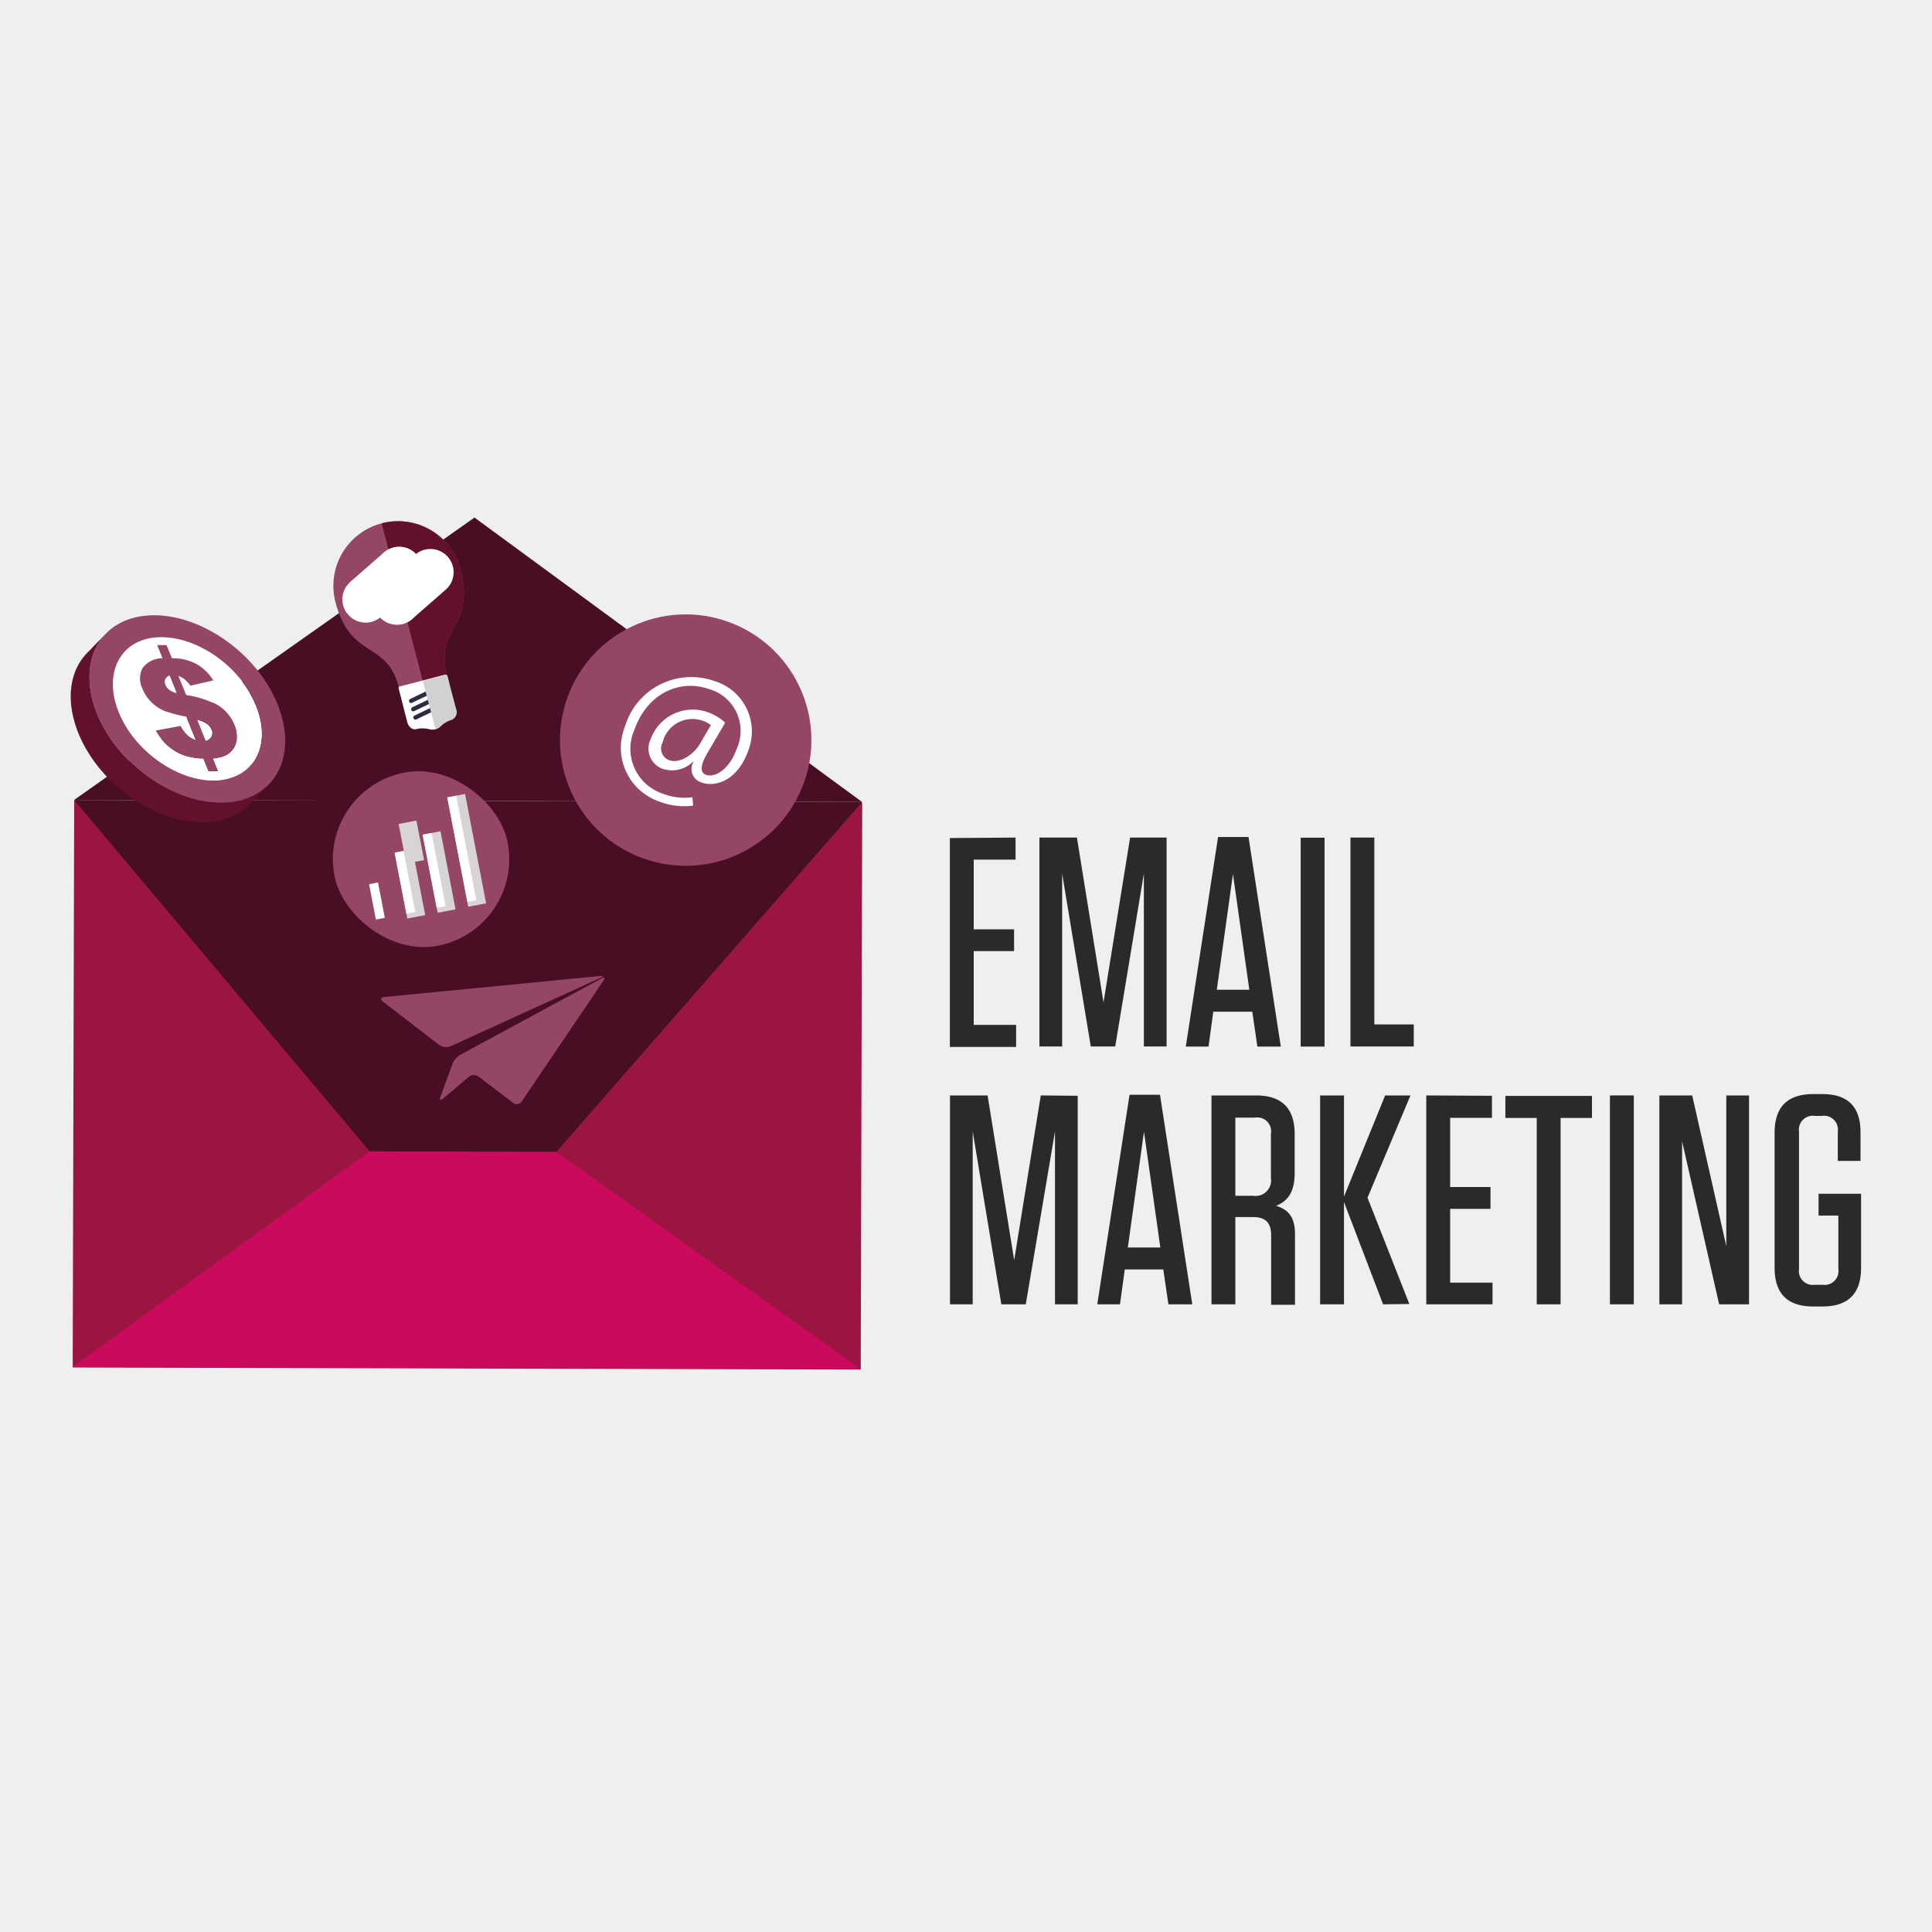<svg xmlns="http://www.w3.org/2000/svg" viewBox="0 0 170 170"><defs><style>.cls-1{isolation:isolate;}.cls-2{fill:#efefef;}.cls-3{fill:#9a1540;}.cls-4{fill:#480e23;}.cls-5{fill:#cc0a5d;}.cls-6{fill:#fff;}.cls-7{fill:#954664;}.cls-8{fill:#63102d;}.cls-9{fill:#2a2c44;}.cls-10{fill:#d2d1d1;mix-blend-mode:multiply;}.cls-11{fill:none;stroke:#fffffd;stroke-linecap:round;stroke-linejoin:round;stroke-width:4.09px;}.cls-12{fill:#d8d3d4;}.cls-13{fill:#2a2a2a;}</style></defs><g class="cls-1"><g id="Layer_1" data-name="Layer 1"><rect class="cls-2" width="170" height="170"/><rect class="cls-3" x="86.42" y="2584.99" width="49.89" height="69.34" transform="translate(-2578.81 199.98) rotate(-89.85)"/><polygon class="cls-4" points="6.52 70.39 32.53 101.31 48.95 101.36 75.86 70.57 6.52 70.39"/><polygon class="cls-4" points="75.86 70.57 41.75 45.54 6.52 70.39 75.86 70.57"/><polygon class="cls-5" points="48.95 101.36 32.53 101.31 6.39 120.28 75.73 120.46 48.95 101.36"/><g class="cls-1"><path class="cls-6" d="M87.56,2587.55a2.64,2.64,0,0,1,.91.39,1.24,1.24,0,0,1,.39.5.73.73,0,0,1,0,.59.83.83,0,0,1-.55.41Z" transform="translate(-70.24 -2524.23)"/><path class="cls-6" d="M84.17,2580.34c3.34-.18,7.19,2.49,8.6,6s-.16,6.43-3.5,6.61-7.19-2.49-8.6-6S80.84,2580.52,84.17,2580.34Zm6.89,8.87a2.47,2.47,0,0,0-.2-1.18,3.71,3.71,0,0,0-1.49-1.76,8.65,8.65,0,0,0-2.69-.88L86,2583.7a2.3,2.3,0,0,1,.55.3,4.05,4.05,0,0,1,.52.56l2-.46a4.1,4.1,0,0,0-1.47-1.43,4.43,4.43,0,0,0-2.18-.52L84.9,2581l-.82,0,.47,1.16a2.16,2.16,0,0,0-1.77.89,2,2,0,0,0,0,1.78,3.44,3.44,0,0,0,.87,1.27,3.59,3.59,0,0,0,1.14.72,13.77,13.77,0,0,0,1.85.48l.84,2.07a2.34,2.34,0,0,1-.75-.43,3.55,3.55,0,0,1-.61-.82l-2.16.4a5.64,5.64,0,0,0,.71,1,4.58,4.58,0,0,0,.89.74,4.13,4.13,0,0,0,1.12.51,6,6,0,0,0,1.46.2l.45,1.11.82,0-.45-1.11a3.56,3.56,0,0,0,1.09-.25,1.75,1.75,0,0,0,.69-.57,1.8,1.8,0,0,0,.34-.93Z" transform="translate(-70.24 -2524.23)"/><path class="cls-7" d="M89.38,2586.27a3.71,3.71,0,0,1,1.49,1.76,2.47,2.47,0,0,1,.2,1.18,1.8,1.8,0,0,1-.34.93,1.75,1.75,0,0,1-.69.57,3.56,3.56,0,0,1-1.09.25l.45,1.11-.82,0-.45-1.11a6,6,0,0,1-1.46-.2,4.13,4.13,0,0,1-1.12-.51,4.58,4.58,0,0,1-.89-.74,5.64,5.64,0,0,1-.71-1l2.16-.4a3.55,3.55,0,0,0,.61.82,2.34,2.34,0,0,0,.75.43l-.84-2.07a13.77,13.77,0,0,1-1.85-.48,3.59,3.59,0,0,1-1.14-.72,3.44,3.44,0,0,1-.87-1.27,2,2,0,0,1,0-1.78,2.16,2.16,0,0,1,1.77-.89l-.47-1.16.82,0,.47,1.16a4.43,4.43,0,0,1,2.18.52A4.1,4.1,0,0,1,89,2584.1l-2,.46a4.05,4.05,0,0,0-.52-.56,2.3,2.3,0,0,0-.55-.3l.69,1.69A8.65,8.65,0,0,1,89.38,2586.27Zm-.5,2.76a.73.73,0,0,0,0-.59,1.24,1.24,0,0,0-.39-.5,2.64,2.64,0,0,0-.91-.39l.76,1.88a.83.83,0,0,0,.55-.41Zm-3.1-3.81-.61-1.51a.67.67,0,0,0-.38.33.61.61,0,0,0,0,.44,1.11,1.11,0,0,0,.33.44,1.61,1.61,0,0,0,.63.29Zm-2.4-6.84c4.38-.24,9.44,3.26,11.28,7.81s-.21,8.43-4.59,8.67-9.43-3.26-11.28-7.81S79,2578.62,83.38,2578.38Zm5.9,14.53c3.34-.18,4.91-3.14,3.5-6.61s-5.26-6.14-8.6-6-4.9,3.14-3.49,6.61,5.26,6.14,8.6,6Z" transform="translate(-70.24 -2524.23)"/><path class="cls-6" d="M84.78,2584a.67.67,0,0,1,.38-.33l.61,1.51a1.61,1.61,0,0,1-.63-.29,1.11,1.11,0,0,1-.33-.44A.61.61,0,0,1,84.78,2584Z" transform="translate(-70.24 -2524.23)"/><path class="cls-8" d="M93.9,2593.25l-1.65,1.7a5.61,5.61,0,0,1-3.83,1.61c-4.38.24-9.43-3.26-11.28-7.81-1.16-2.87-.78-5.47.76-7.06l1.65-1.7c-1.54,1.59-1.92,4.2-.76,7.06,1.85,4.55,6.9,8,11.28,7.81A5.61,5.61,0,0,0,93.9,2593.25Z" transform="translate(-70.24 -2524.23)"/></g><path class="cls-7" d="M103.93,2612.36c-.25-.19-.2-.37.11-.4l19-1.85c.31,0,.33.05,0,.18l-13.15,6a1.06,1.06,0,0,1-1-.11Zm19.4-1.83c.18-.26.1-.35-.18-.2l-12.4,6.71a1.76,1.76,0,0,0-.7.81l-1.05,2.87c-.11.29,0,.37.24.17l2.25-1.91a.74.74,0,0,1,.89,0l3,2.29a.53.53,0,0,0,.77-.12Z" transform="translate(-70.24 -2524.23)"/><path class="cls-7" d="M110.76,2574.34c1.33,5.08-2.28,5.11-1.2,9.23.47,1.8.12,2.35-1.53,2.78s-2.23.13-2.7-1.67c-1.08-4.12-4.24-2.39-5.57-7.46a5.68,5.68,0,0,1,11-2.88Z" transform="translate(-70.24 -2524.23)"/><path class="cls-8" d="M109.56,2583.57c-1.08-4.12,2.53-4.16,1.2-9.23a5.68,5.68,0,0,0-6.94-4.06l4.2,16.07C109.68,2585.92,110,2585.37,109.56,2583.57Z" transform="translate(-70.24 -2524.23)"/><path class="cls-6" d="M110.35,2586.61a.73.73,0,0,1-.36.94,2.38,2.38,0,0,0-1,.59,1,1,0,0,1-1,.25,2.34,2.34,0,0,0-1.14,0c-.32.08-.67-.2-.78-.64l-.51-2-.24-.94a.15.15,0,0,1,.1-.18l.93-.24,2.19-.57.88-.23c.05,0,.11.05.14.15l.25,1Z" transform="translate(-70.24 -2524.23)"/><path class="cls-9" d="M106.45,2586.09a.19.19,0,0,1-.13-.35l2.68-1.29a.19.19,0,1,1,.16.34l-2.68,1.29Z" transform="translate(-70.24 -2524.23)"/><path class="cls-9" d="M106.64,2586.82a.19.19,0,0,1-.13-.35l2.68-1.29a.19.19,0,1,1,.16.34l-2.68,1.29Z" transform="translate(-70.24 -2524.23)"/><path class="cls-9" d="M106.83,2587.55a.19.19,0,0,1-.13-.35l2.68-1.29a.19.19,0,1,1,.16.34l-2.68,1.29Z" transform="translate(-70.24 -2524.23)"/><path class="cls-10" d="M109.46,2583.6l-.88.23-1.14.3,1.12,4.27a.94.94,0,0,0,.45-.26,2.38,2.38,0,0,1,1-.59.73.73,0,0,0,.36-.94l-.5-1.9-.25-1C109.58,2583.65,109.51,2583.59,109.46,2583.6Z" transform="translate(-70.24 -2524.23)"/><line class="cls-11" x1="32.17" y1="52.74" x2="35.12" y2="50.16"/><line class="cls-11" x1="34.93" y1="52.92" x2="37.87" y2="50.35"/><line class="cls-11" x1="35.12" y1="50.16" x2="34.93" y2="52.92"/><circle class="cls-7" cx="130.55" cy="2589.43" r="11.06" transform="translate(-2422.46 -681.82) rotate(-70.37)"/><path class="cls-6" d="M131.23,2595.12a6.07,6.07,0,0,1-3-.37,5,5,0,0,1-3-6.59,6.09,6.09,0,0,1,7.88-4,4.63,4.63,0,0,1,2.95,6.17c-.84,2.35-2.65,3.26-4.13,2.74a1.23,1.23,0,0,1-.67-1.8l-.06,0a2.62,2.62,0,0,1-2.71.59,1.89,1.89,0,0,1-1-2.58,3.93,3.93,0,0,1,5-2.39,4.39,4.39,0,0,1,1.56.93l-1.55,2.65c-.66,1.11-.67,1.73-.16,1.93.8.3,2.07-.45,2.72-2.27a3.82,3.82,0,0,0-2.41-5.26c-2.56-.91-5.43.34-6.57,3.53a4.16,4.16,0,0,0,2.52,5.68,5.2,5.2,0,0,0,2.57.3Zm1.56-7.09a2.71,2.71,0,0,0-4.25,1.54,1.1,1.1,0,0,0,.61,1.56c.91.32,2.16-.54,2.68-1.45Z" transform="translate(-70.24 -2524.23)"/><rect class="cls-7" x="99.32" y="2592.12" width="15.52" height="15.52" rx="7.76" ry="7.76" transform="translate(-559.28 -2457.23) rotate(-10.89)"/><rect class="cls-12" x="107.87" y="2597.51" width="1.6" height="7" transform="translate(-559.47 -2456.91) rotate(-10.89)"/><rect class="cls-12" x="105.3" y="2599.1" width="1.6" height="5.91" transform="translate(-559.71 -2457.38) rotate(-10.89)"/><rect class="cls-12" x="102.83" y="2601.9" width="1.6" height="3.55" transform="matrix(0.98, -0.19, 0.19, 0.98, -560.06, -2457.82)"/><rect class="cls-12" x="110.3" y="2594.21" width="1.6" height="9.8" transform="translate(-559.07 -2456.49) rotate(-10.89)"/><rect class="cls-6" x="107.83" y="2597.59" width="0.8" height="6.56" transform="translate(-559.45 -2457) rotate(-10.89)"/><rect class="cls-6" x="105.26" y="2599.18" width="0.8" height="5.47" transform="translate(-559.69 -2457.46) rotate(-10.89)"/><rect class="cls-6" x="102.8" y="2601.98" width="0.8" height="3.17" transform="translate(-560.05 -2457.9) rotate(-10.89)"/><rect class="cls-6" x="110.27" y="2594.29" width="0.8" height="9.36" transform="translate(-559.05 -2456.57) rotate(-10.89)"/><path class="cls-13" d="M165.07,2620.65V2639h-2v-15.21L160.5,2639h-2.15l-2.52-15.21V2639h-2v-18.38h3.31l2.34,14.5,2.34-14.5Z" transform="translate(-70.24 -2524.23)"/><path class="cls-13" d="M173.05,2639l-.45-3.07h-3.39l-.42,3.07h-2l2.84-18.44h2.68l2.84,18.44Zm-3.57-5h2.86l-1.44-10.19Z" transform="translate(-70.24 -2524.23)"/><path class="cls-13" d="M184.19,2632.84v6.2h-2.1v-6.12c0-1.1-.5-1.6-1.6-1.6h-1.55V2639h-2.1v-18.38h3.91c2.28,0,3.41,1.13,3.41,3.41v3.41c0,1.65-.58,2.47-1.63,2.89C183.69,2630.69,184.19,2631.42,184.19,2632.84Zm-3.52-10.27h-1.73v6.88h1.58a1.36,1.36,0,0,0,1.55-1.55V2624A1.22,1.22,0,0,0,180.67,2622.57Z" transform="translate(-70.24 -2524.23)"/><path class="cls-13" d="M191.94,2639l-3.44-9v9h-2.1v-18.38h2.1v8.9l3.62-8.9h2.23l-3.78,9,3.68,9.35Z" transform="translate(-70.24 -2524.23)"/><path class="cls-13" d="M201.52,2620.65v1.94h-3.68v6.09h3.55v1.92h-3.55v6.49h3.73V2639h-5.83v-18.38Z" transform="translate(-70.24 -2524.23)"/><path class="cls-13" d="M205.46,2639V2622.6H202.7v-1.94h7.62v1.94h-2.76V2639Z" transform="translate(-70.24 -2524.23)"/><path class="cls-13" d="M214,2639h-2.1v-18.38H214Z" transform="translate(-70.24 -2524.23)"/><path class="cls-13" d="M218.25,2624.65V2639h-2v-18.38h2.89l3,13.26v-13.26h2V2639h-2.63Z" transform="translate(-70.24 -2524.23)"/><path class="cls-13" d="M230.26,2631.19v-1.92H234v6.51c0,2.28-1.13,3.41-3.41,3.41h-.79c-2.28,0-3.41-1.13-3.41-3.41v-11.87c0-2.28,1.13-3.41,3.41-3.41h.79c2.26,0,3.36,1.13,3.36,3.36v2.52h-2v-2.57a1.22,1.22,0,0,0-1.39-1.39h-.63a1.22,1.22,0,0,0-1.39,1.39v12.08a1.22,1.22,0,0,0,1.39,1.39h.68a1.22,1.22,0,0,0,1.39-1.39v-4.7Z" transform="translate(-70.24 -2524.23)"/><path class="cls-13" d="M159.6,2597.93v1.94h-3.68V2606h3.55v1.92h-3.55v6.49h3.73v1.94h-5.83v-18.38Z" transform="translate(-70.24 -2524.23)"/><path class="cls-13" d="M172.89,2597.93v18.38h-2v-15.21l-2.52,15.21h-2.15l-2.52-15.21v15.21h-2v-18.38H165l2.34,14.5,2.34-14.5Z" transform="translate(-70.24 -2524.23)"/><path class="cls-13" d="M180.88,2616.32l-.45-3.07H177l-.42,3.07h-2l2.84-18.44h2.68l2.84,18.44Zm-3.57-5h2.86l-1.44-10.19Z" transform="translate(-70.24 -2524.23)"/><path class="cls-13" d="M186.79,2616.32h-2.1v-18.38h2.1Z" transform="translate(-70.24 -2524.23)"/><path class="cls-13" d="M191.17,2597.93v16.44h3.47v1.94h-5.57v-18.38Z" transform="translate(-70.24 -2524.23)"/></g></g></svg>